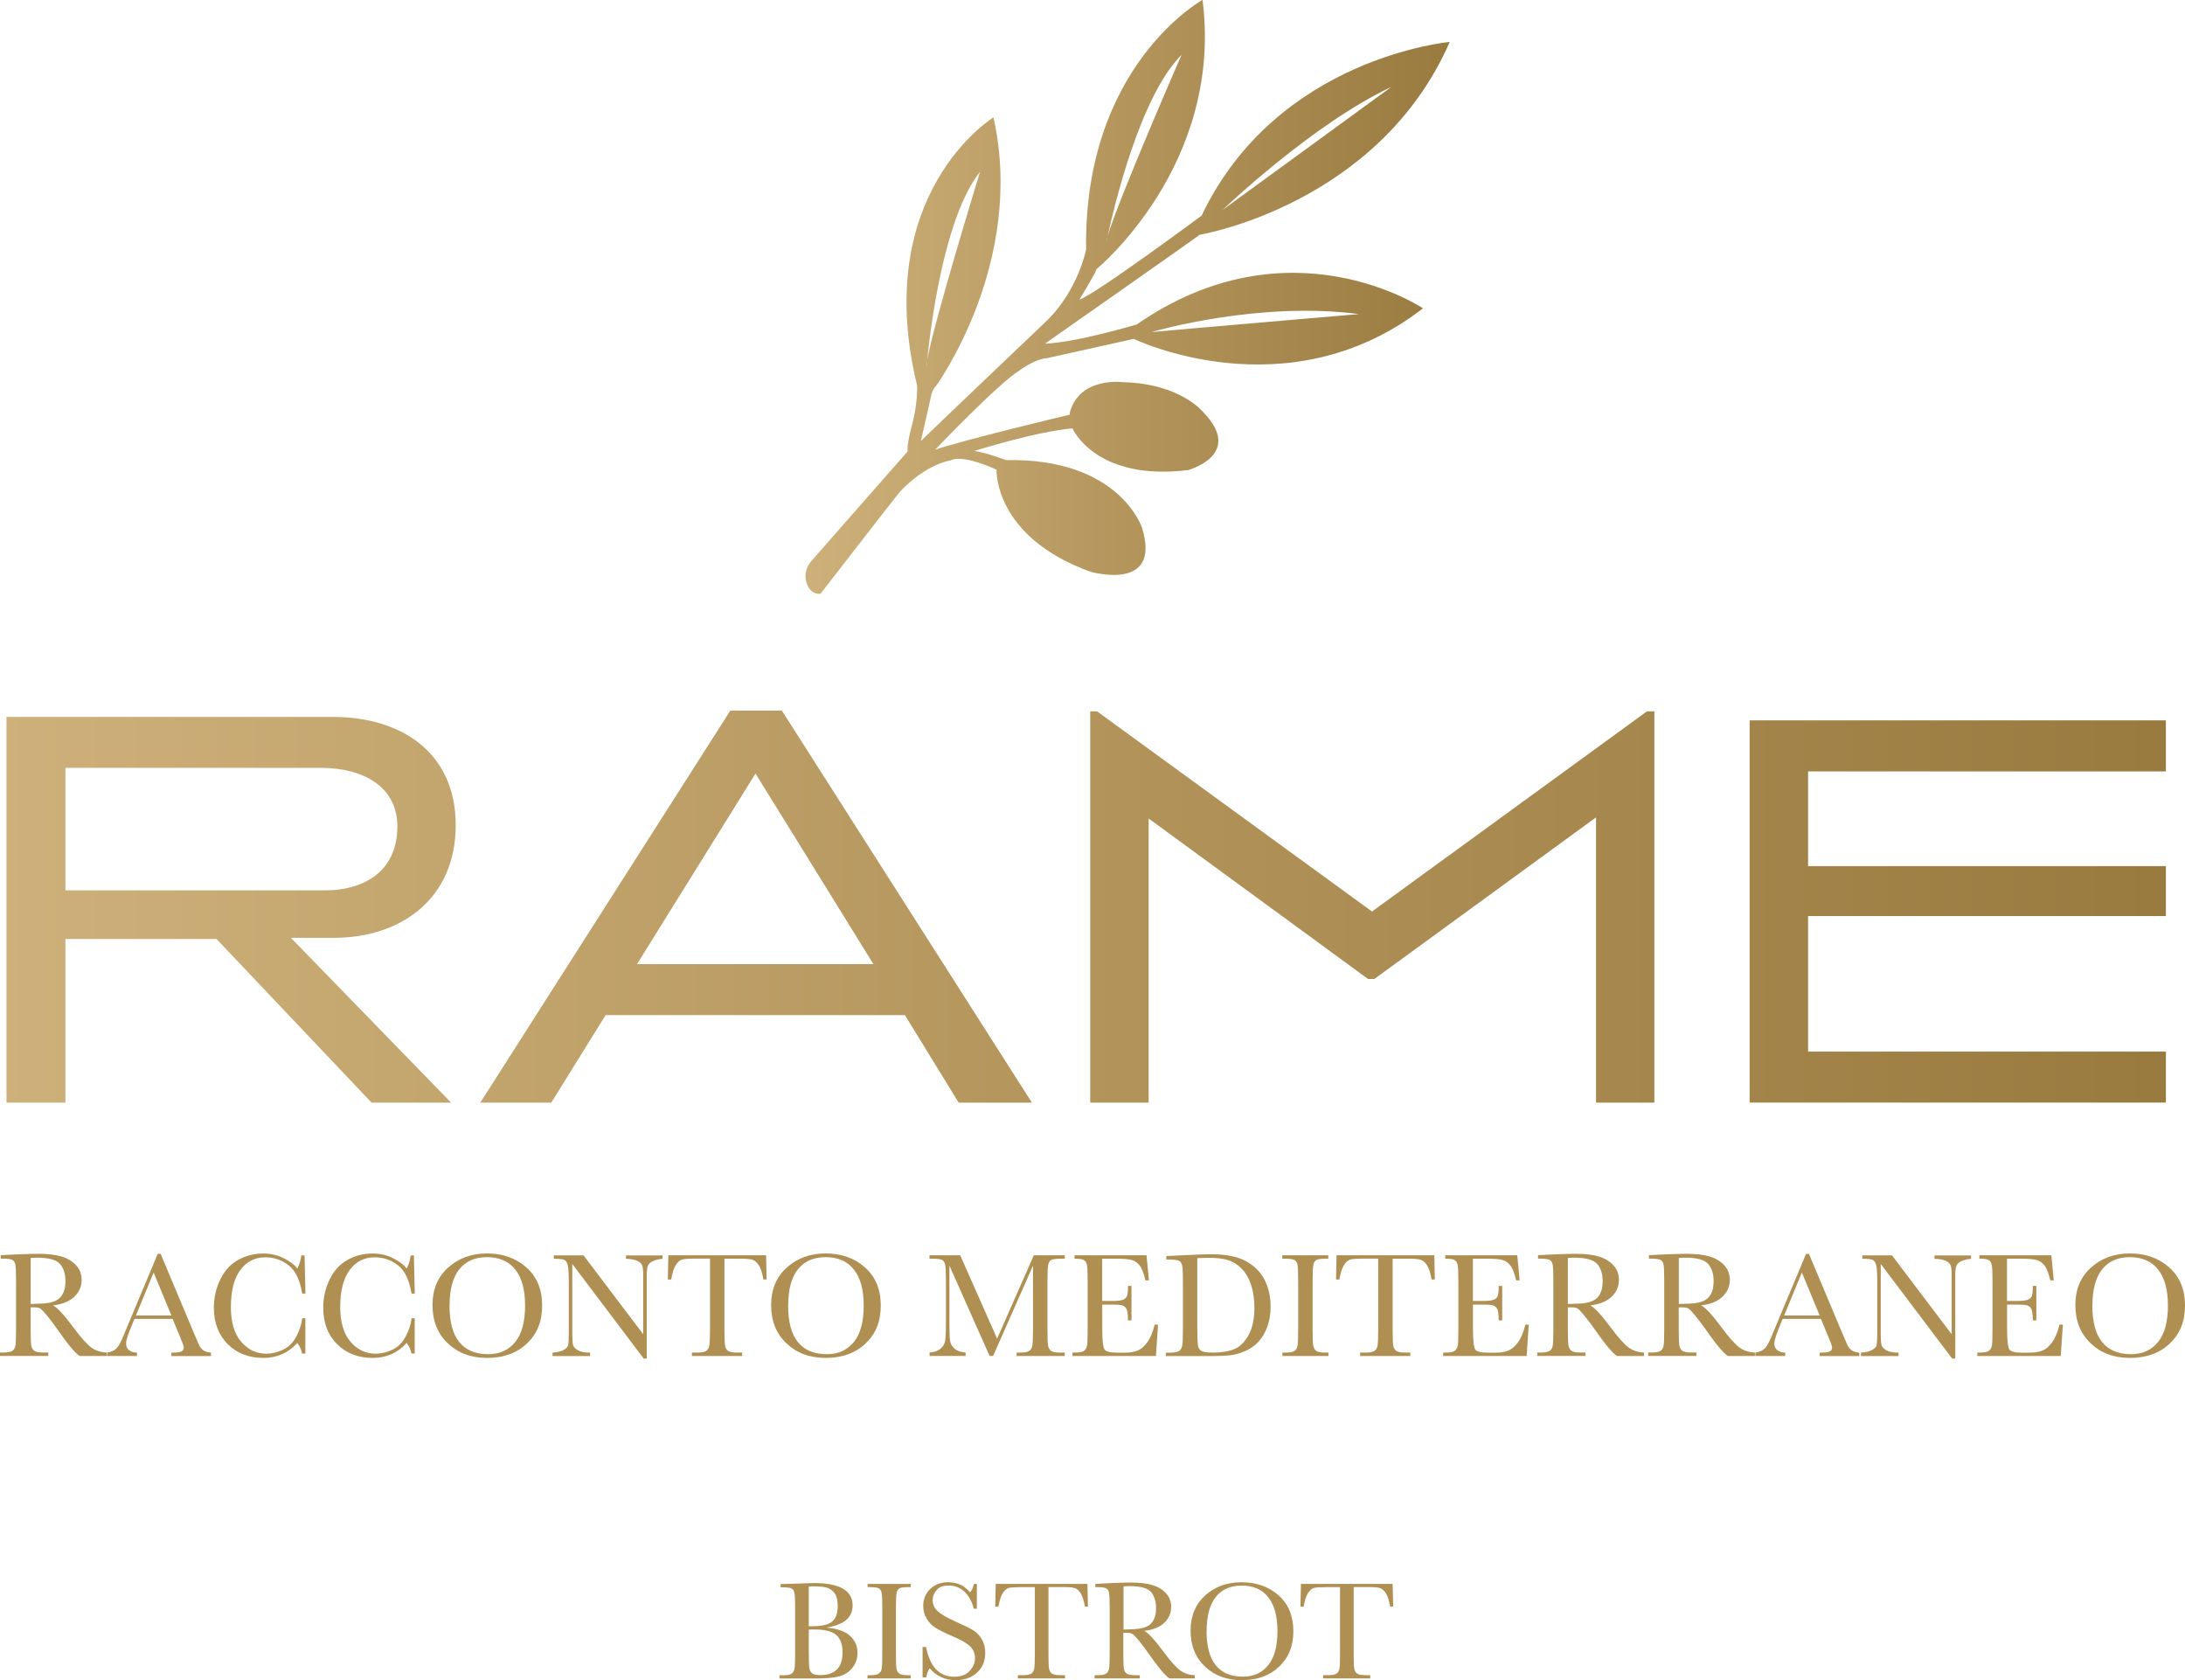<?xml version="1.0" encoding="UTF-8"?>
<svg id="Livello_2" data-name="Livello 2" xmlns="http://www.w3.org/2000/svg" xmlns:xlink="http://www.w3.org/1999/xlink" viewBox="0 0 299.53 230.3">
  <defs>
    <style>
      .cls-1 {
        clip-path: url(#clippath);
      }

      .cls-2 {
        fill: none;
      }

      .cls-2, .cls-3, .cls-4, .cls-5, .cls-6 {
        stroke-width: 0px;
      }

      .cls-7 {
        clip-path: url(#clippath-1);
      }

      .cls-8 {
        clip-path: url(#clippath-2);
      }

      .cls-3 {
        fill: url(#Sfumatura_senza_nome_3);
      }

      .cls-4 {
        fill: url(#Sfumatura_senza_nome_3-3);
      }

      .cls-5 {
        fill: url(#Sfumatura_senza_nome_3-2);
      }

      .cls-6 {
        fill: #af8f52;
      }
    </style>
    <clipPath id="clippath">
      <path class="cls-2" d="M8.97,105.25h34.99c5.96,0,10.51,2.67,10.51,8,0,6.75-5.33,8.79-9.81,8.79H8.97v-16.79ZM.89,98.27v52.87h8.08v-22.43h20.71l21.26,22.43h10.9l-21.96-22.59h5.88c9.18,0,16.71-5.33,16.71-15.45s-7.69-14.83-16.79-14.83H.89ZM103.57,106.03l16.16,26.12h-32.4l16.24-26.12ZM100.12,97.4l-34.28,53.74h9.73l7.45-12h41.03l7.37,12h10.04l-34.28-53.74h-7.06Z"/>
    </clipPath>
    <linearGradient id="Sfumatura_senza_nome_3" data-name="Sfumatura senza nome 3" x1="-148.74" y1="396.84" x2="-147.74" y2="396.84" gradientTransform="translate(42591.97 113759.41) scale(286.35 -286.35)" gradientUnits="userSpaceOnUse">
      <stop offset="0" stop-color="#ceb17a"/>
      <stop offset="1" stop-color="#997a3f"/>
    </linearGradient>
    <clipPath id="clippath-1">
      <path class="cls-2" d="M296.91,151.14v-7h-49.05v-18.58h49.05v-6.84h-49.05v-12.98h49.05v-7h-57.06v52.39h57.06ZM226.79,151.14v-53.64h-1.01l-37.7,27.44-37.7-27.44h-.93v53.64h8.01v-38.95l30.08,22h.86l30.39-22.15v39.1h8.01Z"/>
    </clipPath>
    <linearGradient id="Sfumatura_senza_nome_3-2" data-name="Sfumatura senza nome 3" x1="-148.74" y1="396.84" x2="-147.74" y2="396.84" gradientTransform="translate(45572.15 121736.63) scale(306.45 -306.45)" xlink:href="#Sfumatura_senza_nome_3"/>
    <clipPath id="clippath-2">
      <path class="cls-2" d="M157.83,45.52c.66-.19,14.79-4.26,28.46-2.47,0,0-25.57,2.19-28.46,2.47-.02,0-.06.02-.06.02-.12,0-.19.01-.21.01-.03,0,.07-.01.27-.03M127.1,49.4c.38-3.82,2.21-19.55,7.25-25.85,0,0-6.46,21.03-7.25,25.85-.05.54-.08.85-.08.85-.02-.16.02-.46.08-.85M190.74,11.91l-23.16,16.88s12.3-11.78,23.16-16.88M151.84,32.38c.81-3.75,4.41-19.17,10.13-24.86,0,0-8.8,20.16-10.13,24.86-.12.53-.17.83-.17.83,0-.16.07-.45.17-.83M148.87,34.28s-1.05,5.36-5.23,9.55c0,0-16.36,15.57-17.4,16.62l1.31-5.76s.13-1.18.79-1.83c0,0,12.3-16.88,7.85-36.77,0,0-16.88,10.34-10.47,36.77,0,0,.13,2.49-.79,5.76,0,0-.52,1.83-.52,3.01v.26l-13.22,15.05s-1.13,1.17-.65,2.88c0,0,.42,1.71,1.94,1.57,0,0,10.05-12.98,10.83-13.92,0,0,3.19-3.66,7.12-4.4,0,0,1.31-.89,6.18,1.31,0,0-.42,9.16,12.82,13.97,0,0,9.89,2.93,7.12-6.02,0,0-3.09-9.58-18.63-9.26,0,0-2.41-.94-4.35-1.26,0,0,8.48-2.67,13.45-3.09,0,0,3.14,7.28,15.86,5.71,0,0,7.75-2.09,2.04-7.96,0,0-3.09-3.87-10.89-4.08,0,0-6.07-.84-7.38,4.19v.26s-13.61,3.22-18.45,4.79c0,0,8.74-9.16,11.57-10.86,0,0,2.04-1.57,3.87-1.7l11.78-2.62s21.07,10.21,39.65-4.19c0,0-18.32-12.3-39.25,2.22,0,0-8.37,2.49-12.56,2.62,0,0,20.54-14.39,21.2-14.92,0,0,24.47-4.06,34.28-26.43,0,0-23.68,2.09-34.02,23.81,0,0-14.65,10.86-16.75,11.51,0,0,2.23-3.66,2.36-4.19,0,0,17.4-14.26,14.52-36.9,0,0-16.36,9.03-15.96,34.28"/>
    </clipPath>
    <linearGradient id="Sfumatura_senza_nome_3-3" data-name="Sfumatura senza nome 3" x1="-148.74" y1="397.21" x2="-147.74" y2="397.21" gradientTransform="translate(13245.54 35118.3) scale(88.31 -88.31)" xlink:href="#Sfumatura_senza_nome_3"/>
  </defs>
  <g id="Livello_1-2" data-name="Livello 1">
    <g>
      <path class="cls-6" d="M14.63,185.87h-3.72c-.66-.46-1.67-1.67-3.02-3.63-.43-.62-.89-1.22-1.35-1.8-.47-.57-.79-.92-.97-1.05-.18-.13-.45-.19-.82-.19h-.55v3.07c0,1.09.03,1.8.08,2.13.05.34.19.58.41.75s.64.24,1.27.24h.66v.47H0v-.47h.45c.59,0,1-.07,1.23-.22.23-.15.37-.38.43-.7.06-.32.09-1.05.09-2.21v-6.77c0-1.1-.03-1.81-.09-2.13-.06-.32-.2-.54-.41-.66-.21-.12-.67-.18-1.36-.18H.1v-.47l1.98-.1c1.32-.06,2.36-.09,3.14-.09,1.32,0,2.39.12,3.21.37.82.25,1.49.65,2,1.2s.76,1.22.76,2c0,.9-.33,1.67-1,2.31-.67.64-1.64,1.04-2.93,1.19.58.28,1.51,1.28,2.79,3.01,1.05,1.41,1.87,2.33,2.46,2.76.6.43,1.3.67,2.12.69v.47ZM4.2,178.74c.51-.01,1.04-.03,1.58-.06.54-.03,1.02-.1,1.42-.22.4-.12.72-.3.97-.53.25-.23.44-.54.59-.92s.21-.85.21-1.41c0-.97-.24-1.75-.73-2.33s-1.54-.88-3.17-.88c-.25,0-.54.01-.87.04v6.31Z"/>
      <path class="cls-6" d="M23.68,180.78h-5.25l-.36.88c-.53,1.27-.79,2.1-.79,2.48,0,.41.14.73.42.94s.64.32,1.08.32v.47h-4.1v-.47c.61-.09,1.07-.31,1.36-.65.3-.34.66-1.04,1.08-2.12.03-.1.2-.5.49-1.18l4.01-9.58h.4l4.61,10.97.63,1.45c.14.33.33.58.58.77.24.19.6.3,1.08.35v.47h-5.43v-.47c.67,0,1.12-.05,1.35-.15.23-.1.35-.29.35-.59,0-.15-.16-.59-.47-1.33l-1.06-2.56ZM23.5,180.32l-2.44-5.89-2.43,5.89h4.88Z"/>
      <path class="cls-6" d="M41.42,180.69h.44v4.84h-.44c-.12-.55-.34-1.04-.66-1.46-1.22,1.37-2.77,2.06-4.65,2.06-2,0-3.63-.63-4.89-1.89-1.27-1.26-1.9-2.93-1.9-5.01,0-1.36.29-2.65.88-3.85.58-1.21,1.4-2.1,2.44-2.68s2.19-.88,3.44-.88c1.03,0,1.97.21,2.81.64.84.42,1.46.89,1.88,1.41.29-.58.47-1.17.53-1.79h.45l.12,5.23h-.44c-.31-1.86-.93-3.15-1.87-3.88-.94-.73-2-1.09-3.18-1.09-1.45,0-2.6.59-3.45,1.76-.85,1.17-1.28,2.86-1.28,5.04,0,2.07.46,3.66,1.4,4.76.93,1.1,2.09,1.65,3.47,1.65.74,0,1.5-.18,2.27-.54.77-.36,1.39-.97,1.84-1.83.45-.86.72-1.69.8-2.49Z"/>
      <path class="cls-6" d="M56.41,180.69h.44v4.84h-.44c-.12-.55-.34-1.04-.66-1.46-1.22,1.37-2.77,2.06-4.65,2.06-2,0-3.63-.63-4.89-1.89-1.27-1.26-1.9-2.93-1.9-5.01,0-1.36.29-2.65.88-3.85.58-1.21,1.4-2.1,2.44-2.68s2.19-.88,3.44-.88c1.03,0,1.97.21,2.81.64.84.42,1.46.89,1.88,1.41.29-.58.47-1.17.53-1.79h.45l.12,5.23h-.44c-.31-1.86-.93-3.15-1.87-3.88-.94-.73-2-1.09-3.18-1.09-1.45,0-2.6.59-3.45,1.76-.85,1.17-1.28,2.86-1.28,5.04,0,2.07.46,3.66,1.4,4.76.93,1.1,2.09,1.65,3.47,1.65.74,0,1.5-.18,2.27-.54.77-.36,1.39-.97,1.84-1.83.45-.86.72-1.69.8-2.49Z"/>
      <path class="cls-6" d="M59.29,178.88c0-2.13.71-3.84,2.14-5.13s3.2-1.94,5.34-1.94,3.95.64,5.39,1.92c1.44,1.28,2.16,3.02,2.16,5.22s-.69,3.87-2.07,5.19c-1.38,1.32-3.2,1.99-5.45,1.99s-3.99-.66-5.4-1.99c-1.41-1.32-2.11-3.08-2.11-5.26ZM61.62,178.95c0,2.22.44,3.89,1.33,5,.89,1.11,2.21,1.67,3.99,1.67,1.55,0,2.78-.56,3.69-1.67.9-1.11,1.35-2.77,1.35-4.98s-.44-3.79-1.33-4.93c-.89-1.14-2.18-1.72-3.87-1.72s-2.94.56-3.82,1.67c-.89,1.12-1.33,2.77-1.33,4.96Z"/>
      <path class="cls-6" d="M88.22,186.19l-9.77-12.94v9.58c0,.79.04,1.32.12,1.57.08.25.3.48.67.69.37.21.92.32,1.65.32v.47h-5.15v-.47c.66-.05,1.16-.17,1.51-.36s.55-.4.62-.63c.06-.22.1-.75.1-1.59v-7.32c0-1.06-.05-1.77-.15-2.13-.1-.36-.25-.59-.47-.69s-.69-.15-1.43-.15v-.47h4.07l8.18,10.81v-8.26c0-.61-.06-1.04-.19-1.28-.13-.24-.38-.44-.77-.58s-.85-.21-1.4-.21v-.47h5.01v.47c-.58.05-1.04.16-1.38.34s-.55.39-.64.64c-.09.25-.14.67-.14,1.26v11.43h-.44Z"/>
      <path class="cls-6" d="M92.02,175.38h-.47l.07-3.32h13.4l.07,3.32h-.44c-.16-.91-.37-1.57-.64-1.97-.27-.4-.56-.65-.88-.74-.31-.09-.85-.14-1.6-.14h-2.22v9.75c0,1.08.03,1.79.08,2.13.05.34.19.59.41.75.22.16.64.24,1.26.24h.67v.47h-6.88v-.47h.71c.59,0,1-.07,1.23-.22s.37-.38.44-.7c.06-.32.1-1.05.1-2.21v-9.75h-2.05c-.89,0-1.49.04-1.79.13-.31.08-.59.34-.86.77-.27.43-.47,1.08-.62,1.96Z"/>
      <path class="cls-6" d="M105.71,178.88c0-2.13.71-3.84,2.14-5.13s3.2-1.94,5.34-1.94,3.95.64,5.39,1.92c1.44,1.28,2.16,3.02,2.16,5.22s-.69,3.87-2.07,5.19c-1.38,1.32-3.2,1.99-5.45,1.99s-3.99-.66-5.4-1.99c-1.41-1.32-2.11-3.08-2.11-5.26ZM108.04,178.95c0,2.22.44,3.89,1.33,5,.89,1.11,2.21,1.67,3.99,1.67,1.55,0,2.78-.56,3.69-1.67.9-1.11,1.35-2.77,1.35-4.98s-.44-3.79-1.33-4.93c-.89-1.14-2.18-1.72-3.87-1.72s-2.94.56-3.82,1.67c-.89,1.12-1.33,2.77-1.33,4.96Z"/>
      <path class="cls-6" d="M136.69,183.49l5.03-11.43h4.24v.47h-.51c-.68,0-1.12.06-1.33.17-.21.11-.35.32-.42.63s-.11,1.03-.11,2.18v6.77c0,1.09.03,1.8.08,2.13.05.34.19.58.41.75s.64.24,1.27.24h.61v.47h-6.6v-.47h.49c.58,0,.99-.07,1.22-.22s.37-.38.44-.7c.06-.32.1-1.05.1-2.21v-8.79l-5.47,12.38h-.48l-5.51-12.38v8.09c0,1.11.03,1.86.1,2.26.07.4.28.75.63,1.05.35.3.85.47,1.49.51v.47h-4.94v-.47c.59-.03,1.07-.19,1.44-.48.37-.29.6-.64.68-1.06.08-.42.12-1.2.12-2.34v-6.01c0-1.1-.03-1.81-.1-2.13-.06-.32-.2-.54-.41-.66-.21-.12-.66-.18-1.36-.18h-.38v-.47h4.21l5.06,11.43Z"/>
      <path class="cls-6" d="M158.26,181.57h.49l-.29,4.3h-11.44v-.47h.29c.69,0,1.13-.09,1.33-.27.2-.18.33-.42.38-.7.05-.28.08-1,.08-2.15v-6.77c0-1.05-.03-1.75-.09-2.08-.06-.33-.19-.56-.4-.7s-.64-.2-1.31-.2v-.47h9.87l.33,3.44h-.48c-.22-.96-.48-1.65-.8-2.05-.32-.4-.69-.66-1.12-.76-.43-.1-1.13-.16-2.1-.16h-1.91v5.79h1.47c.67,0,1.14-.06,1.41-.17.27-.12.44-.29.53-.52s.13-.69.13-1.37h.48v4.73h-.48c0-.77-.07-1.28-.19-1.54-.13-.26-.32-.43-.56-.51-.25-.08-.67-.12-1.26-.12h-1.52v3.27c0,1.64.11,2.6.32,2.89.21.29.78.43,1.7.43h1.03c.73,0,1.32-.09,1.79-.28.47-.19.92-.57,1.34-1.15.42-.58.76-1.38,1-2.4Z"/>
      <path class="cls-6" d="M159.88,172.17l2.27-.11c1.89-.09,3.17-.14,3.83-.14,2.05,0,3.65.31,4.8.94,1.15.62,2,1.47,2.56,2.54.56,1.07.84,2.3.84,3.7,0,1.01-.15,1.94-.46,2.78s-.72,1.53-1.26,2.09c-.53.55-1.15.97-1.85,1.26-.7.29-1.37.47-2,.54-.63.07-1.52.11-2.67.11h-6.12v-.47h.57c.59,0,1-.07,1.23-.22.23-.15.37-.38.44-.7.06-.32.1-1.05.1-2.21v-6.66c0-1.1-.03-1.81-.1-2.13s-.2-.54-.41-.66-.66-.18-1.36-.18h-.41v-.47ZM164.13,172.46v9.23c0,1.36.03,2.24.08,2.64s.2.67.46.83.79.24,1.61.24c1.2,0,2.19-.17,2.96-.49.77-.33,1.42-.98,1.94-1.95.52-.97.78-2.2.78-3.7,0-1.17-.15-2.21-.45-3.13-.3-.92-.74-1.66-1.3-2.24-.56-.57-1.19-.96-1.87-1.17-.69-.21-1.57-.31-2.64-.31-.52,0-1.04.02-1.57.05Z"/>
      <path class="cls-6" d="M175.78,172.53v-.47h6.31v.47h-.29c-.68,0-1.12.06-1.33.17-.21.11-.35.32-.42.63s-.11,1.03-.11,2.18v6.77c0,1.09.03,1.8.08,2.13.05.34.19.58.41.75s.64.24,1.27.24h.41v.47h-6.31v-.47h.41c.59,0,1-.07,1.23-.22s.37-.38.43-.7c.06-.32.09-1.05.09-2.21v-6.77c0-1.1-.03-1.81-.09-2.13-.06-.32-.2-.54-.41-.66-.21-.12-.67-.18-1.37-.18h-.29Z"/>
      <path class="cls-6" d="M183.62,175.38h-.47l.07-3.32h13.4l.07,3.32h-.44c-.16-.91-.37-1.57-.64-1.97-.27-.4-.56-.65-.88-.74-.31-.09-.85-.14-1.6-.14h-2.22v9.75c0,1.08.03,1.79.08,2.13.05.34.19.59.41.75.22.16.64.24,1.26.24h.67v.47h-6.88v-.47h.71c.59,0,1-.07,1.23-.22s.37-.38.44-.7c.06-.32.1-1.05.1-2.21v-9.75h-2.05c-.89,0-1.49.04-1.79.13s-.59.34-.86.77c-.27.43-.47,1.08-.62,1.96Z"/>
      <path class="cls-6" d="M209.08,181.57h.49l-.29,4.3h-11.44v-.47h.29c.69,0,1.13-.09,1.33-.27.2-.18.33-.42.38-.7.05-.28.08-1,.08-2.15v-6.77c0-1.05-.03-1.75-.09-2.08-.06-.33-.19-.56-.4-.7s-.64-.2-1.31-.2v-.47h9.87l.33,3.44h-.48c-.22-.96-.48-1.65-.8-2.05-.32-.4-.69-.66-1.12-.76-.43-.1-1.13-.16-2.1-.16h-1.91v5.79h1.47c.67,0,1.14-.06,1.41-.17.27-.12.44-.29.53-.52s.13-.69.13-1.37h.48v4.73h-.48c0-.77-.07-1.28-.19-1.54-.13-.26-.32-.43-.56-.51-.25-.08-.67-.12-1.26-.12h-1.52v3.27c0,1.64.11,2.6.32,2.89.21.29.78.43,1.7.43h1.03c.73,0,1.32-.09,1.79-.28.47-.19.92-.57,1.34-1.15.42-.58.76-1.38,1-2.4Z"/>
      <path class="cls-6" d="M225.38,185.87h-3.72c-.66-.46-1.67-1.67-3.03-3.63-.43-.62-.89-1.22-1.35-1.8-.47-.57-.79-.92-.97-1.05-.18-.13-.45-.19-.83-.19h-.55v3.07c0,1.09.03,1.8.08,2.13.05.34.19.58.41.75s.64.24,1.27.24h.66v.47h-6.61v-.47h.45c.59,0,1-.07,1.23-.22s.37-.38.43-.7c.06-.32.09-1.05.09-2.21v-6.77c0-1.1-.03-1.81-.09-2.13-.06-.32-.2-.54-.41-.66-.21-.12-.67-.18-1.37-.18h-.23v-.47l1.98-.1c1.32-.06,2.36-.09,3.14-.09,1.32,0,2.39.12,3.21.37.83.25,1.49.65,2,1.2s.76,1.22.76,2c0,.9-.33,1.67-1,2.31-.67.64-1.64,1.04-2.93,1.19.58.28,1.51,1.28,2.79,3.01,1.05,1.41,1.87,2.33,2.46,2.76s1.3.67,2.12.69v.47ZM214.94,178.74c.51-.01,1.04-.03,1.58-.06.54-.03,1.02-.1,1.42-.22s.72-.3.97-.53c.25-.23.44-.54.58-.92s.21-.85.21-1.41c0-.97-.24-1.75-.73-2.33s-1.54-.88-3.17-.88c-.25,0-.54.01-.87.04v6.31Z"/>
      <path class="cls-6" d="M240.58,185.87h-3.72c-.66-.46-1.67-1.67-3.03-3.63-.43-.62-.89-1.22-1.35-1.8-.47-.57-.79-.92-.97-1.05-.18-.13-.45-.19-.83-.19h-.55v3.07c0,1.09.03,1.8.08,2.13.05.34.19.58.41.75s.64.24,1.27.24h.66v.47h-6.61v-.47h.45c.59,0,1-.07,1.23-.22s.37-.38.43-.7c.06-.32.09-1.05.09-2.21v-6.77c0-1.1-.03-1.81-.09-2.13-.06-.32-.2-.54-.41-.66-.21-.12-.67-.18-1.37-.18h-.23v-.47l1.98-.1c1.32-.06,2.36-.09,3.14-.09,1.32,0,2.39.12,3.21.37.83.25,1.49.65,2,1.2s.76,1.22.76,2c0,.9-.33,1.67-1,2.31-.67.64-1.64,1.04-2.93,1.19.58.28,1.51,1.28,2.79,3.01,1.05,1.41,1.87,2.33,2.46,2.76s1.3.67,2.12.69v.47ZM230.15,178.74c.51-.01,1.04-.03,1.58-.06.54-.03,1.02-.1,1.42-.22s.72-.3.97-.53c.25-.23.44-.54.58-.92s.21-.85.21-1.41c0-.97-.24-1.75-.73-2.33s-1.54-.88-3.17-.88c-.25,0-.54.01-.87.04v6.31Z"/>
      <path class="cls-6" d="M249.63,180.78h-5.25l-.36.88c-.53,1.27-.79,2.1-.79,2.48,0,.41.14.73.42.94.28.21.64.32,1.08.32v.47h-4.1v-.47c.61-.09,1.07-.31,1.37-.65s.66-1.04,1.08-2.12c.03-.1.2-.5.49-1.18l4.01-9.58h.4l4.61,10.97.63,1.45c.14.33.33.58.58.77.24.19.6.3,1.08.35v.47h-5.43v-.47c.67,0,1.11-.05,1.35-.15s.35-.29.35-.59c0-.15-.16-.59-.47-1.33l-1.06-2.56ZM249.45,180.32l-2.44-5.89-2.43,5.89h4.88Z"/>
      <path class="cls-6" d="M267.59,186.19l-9.77-12.94v9.58c0,.79.04,1.32.12,1.57s.3.48.67.69c.37.21.92.32,1.65.32v.47h-5.15v-.47c.66-.05,1.16-.17,1.51-.36.35-.19.55-.4.62-.63.06-.22.1-.75.1-1.59v-7.32c0-1.06-.05-1.77-.15-2.13-.1-.36-.25-.59-.47-.69s-.69-.15-1.43-.15v-.47h4.07l8.18,10.81v-8.26c0-.61-.06-1.04-.19-1.28-.13-.24-.38-.44-.77-.58-.39-.14-.85-.21-1.39-.21v-.47h5.01v.47c-.58.05-1.04.16-1.38.34-.34.18-.55.39-.64.64-.09.25-.14.67-.14,1.26v11.43h-.44Z"/>
      <path class="cls-6" d="M282.3,181.57h.49l-.29,4.3h-11.44v-.47h.29c.69,0,1.13-.09,1.33-.27.2-.18.33-.42.38-.7.05-.28.08-1,.08-2.15v-6.77c0-1.05-.03-1.75-.09-2.08-.06-.33-.19-.56-.4-.7s-.64-.2-1.31-.2v-.47h9.87l.33,3.44h-.48c-.22-.96-.48-1.65-.8-2.05-.32-.4-.69-.66-1.12-.76-.43-.1-1.13-.16-2.1-.16h-1.91v5.79h1.47c.67,0,1.14-.06,1.41-.17.27-.12.44-.29.53-.52s.13-.69.13-1.37h.48v4.73h-.48c0-.77-.07-1.28-.19-1.54-.13-.26-.32-.43-.56-.51-.25-.08-.67-.12-1.26-.12h-1.52v3.27c0,1.64.11,2.6.32,2.89.21.29.78.43,1.7.43h1.03c.73,0,1.32-.09,1.79-.28.47-.19.92-.57,1.34-1.15.42-.58.76-1.38,1-2.4Z"/>
      <path class="cls-6" d="M284.5,178.88c0-2.13.71-3.84,2.14-5.13s3.2-1.94,5.34-1.94,3.95.64,5.39,1.92c1.44,1.28,2.16,3.02,2.16,5.22s-.69,3.87-2.07,5.19-3.2,1.99-5.45,1.99-3.99-.66-5.4-1.99-2.11-3.08-2.11-5.26ZM286.83,178.95c0,2.22.44,3.89,1.33,5s2.21,1.67,3.99,1.67c1.55,0,2.78-.56,3.69-1.67.9-1.11,1.35-2.77,1.35-4.98s-.45-3.79-1.33-4.93c-.89-1.14-2.18-1.72-3.87-1.72s-2.94.56-3.82,1.67c-.89,1.12-1.33,2.77-1.33,4.96Z"/>
    </g>
    <g>
      <path class="cls-6" d="M113.21,223.09c1.47.11,2.56.47,3.27,1.1s1.07,1.4,1.07,2.34c0,.82-.24,1.52-.73,2.11s-1.1.97-1.86,1.16c-.75.18-1.77.27-3.03.27h-5.08v-.44h.5c.55,0,.94-.07,1.15-.21.21-.14.35-.36.41-.65s.09-.98.09-2.07v-6.3c0-1.05-.03-1.73-.09-2.03s-.19-.52-.38-.63c-.19-.11-.62-.17-1.27-.17h-.25v-.44l2.13-.06,2.43-.08c3.54,0,5.31,1.02,5.31,3.06,0,.84-.3,1.51-.91,2.02-.61.51-1.52.85-2.75,1.03ZM110.87,222.91c.16,0,.29,0,.4,0,1.38,0,2.31-.22,2.82-.65.5-.43.75-1.13.75-2.1,0-.67-.1-1.2-.3-1.57-.2-.37-.49-.65-.89-.85-.4-.2-1.07-.3-2.02-.3-.25,0-.5,0-.76.03v5.43ZM110.87,223.37v2.88c0,1.23.02,2.01.07,2.34.04.33.16.58.36.75s.58.26,1.15.26c1.02,0,1.78-.26,2.29-.78.51-.52.76-1.3.76-2.35s-.29-1.86-.86-2.36c-.58-.51-1.59-.76-3.04-.76-.23,0-.47,0-.73.02Z"/>
      <path class="cls-6" d="M118.93,217.55v-.44h5.92v.44h-.28c-.64,0-1.05.05-1.25.16-.2.1-.33.3-.4.59s-.1.97-.1,2.04v6.35c0,1.02.02,1.68.07,2,.05.32.17.55.38.7.21.15.6.23,1.19.23h.38v.44h-5.92v-.44h.38c.55,0,.94-.07,1.15-.21.21-.14.35-.36.41-.65s.09-.98.09-2.07v-6.35c0-1.03-.03-1.7-.09-2s-.18-.51-.38-.62c-.2-.11-.62-.17-1.28-.17h-.28Z"/>
      <path class="cls-6" d="M126.47,229.92v-4.16h.48c.54,2.71,1.82,4.07,3.85,4.07.91,0,1.62-.26,2.11-.78.5-.52.75-1.1.75-1.74s-.22-1.19-.66-1.63c-.44-.43-1.24-.9-2.41-1.39-1.04-.45-1.82-.84-2.35-1.17s-.94-.77-1.24-1.3c-.3-.53-.44-1.1-.44-1.71,0-.92.32-1.69.96-2.31.64-.61,1.45-.92,2.43-.92.55,0,1.06.09,1.55.27.48.18.98.55,1.49,1.11.29-.35.46-.73.5-1.14h.42v3.39h-.42c-.24-.99-.67-1.76-1.28-2.33s-1.33-.85-2.13-.85-1.34.21-1.69.62c-.36.42-.54.87-.54,1.37,0,.6.23,1.1.68,1.52.45.42,1.25.89,2.42,1.41,1.11.5,1.92.9,2.43,1.2.51.3.91.72,1.22,1.26.31.53.46,1.15.46,1.85,0,1.11-.37,2.01-1.11,2.7-.74.69-1.73,1.04-2.96,1.04-1.42,0-2.6-.54-3.55-1.63-.21.3-.37.72-.47,1.26h-.48Z"/>
      <path class="cls-6" d="M136.87,220.22h-.44l.07-3.11h12.57l.07,3.11h-.41c-.15-.85-.35-1.47-.6-1.85-.25-.38-.53-.61-.82-.7-.29-.09-.79-.13-1.5-.13h-2.08v9.14c0,1.01.02,1.68.07,2s.18.55.39.71c.21.15.6.23,1.18.23h.63v.44h-6.46v-.44h.67c.55,0,.94-.07,1.15-.21.21-.14.35-.36.41-.65s.09-.98.09-2.07v-9.14h-1.92c-.83,0-1.39.04-1.68.12-.29.08-.56.32-.81.72-.25.4-.44,1.01-.58,1.83Z"/>
      <path class="cls-6" d="M163.79,230.06h-3.49c-.62-.43-1.56-1.57-2.84-3.4-.41-.58-.83-1.15-1.27-1.69-.44-.54-.74-.87-.91-.98-.17-.12-.42-.18-.77-.18h-.52v2.88c0,1.02.02,1.68.07,2s.17.55.38.7c.21.15.6.23,1.19.23h.62v.44h-6.2v-.44h.42c.55,0,.94-.07,1.15-.21.21-.14.35-.36.41-.65.06-.3.09-.98.09-2.07v-6.35c0-1.03-.03-1.7-.09-2-.06-.3-.18-.51-.38-.62-.2-.11-.62-.17-1.28-.17h-.22v-.44l1.85-.1c1.24-.06,2.21-.09,2.94-.09,1.23,0,2.24.11,3.01.34.77.23,1.4.6,1.88,1.13.48.52.72,1.15.72,1.87,0,.85-.31,1.57-.94,2.17-.62.6-1.54.97-2.75,1.12.54.26,1.41,1.2,2.62,2.83.98,1.32,1.75,2.18,2.31,2.59.56.41,1.22.62,1.99.65v.44ZM154.01,223.37c.48-.01.97-.03,1.48-.06.51-.03.95-.1,1.33-.21.38-.11.68-.28.91-.5.23-.22.42-.51.55-.86.13-.36.2-.8.2-1.32,0-.91-.23-1.64-.68-2.19-.46-.55-1.45-.82-2.97-.82-.24,0-.51.01-.81.04v5.92Z"/>
      <path class="cls-6" d="M163.21,223.5c0-2,.67-3.6,2-4.81,1.34-1.21,3-1.81,5-1.81s3.7.6,5.06,1.79c1.35,1.2,2.03,2.83,2.03,4.9s-.65,3.63-1.94,4.87c-1.3,1.24-3,1.86-5.11,1.86s-3.74-.62-5.06-1.86c-1.32-1.24-1.98-2.89-1.98-4.94ZM165.4,223.56c0,2.08.42,3.64,1.25,4.69.83,1.04,2.08,1.57,3.74,1.57,1.46,0,2.61-.52,3.46-1.57s1.27-2.6,1.27-4.67-.42-3.55-1.25-4.63c-.83-1.07-2.04-1.61-3.63-1.61s-2.75.52-3.58,1.57c-.83,1.05-1.25,2.6-1.25,4.65Z"/>
      <path class="cls-6" d="M178.71,220.22h-.44l.07-3.11h12.57l.07,3.11h-.41c-.15-.85-.35-1.47-.6-1.85s-.53-.61-.82-.7-.79-.13-1.5-.13h-2.08v9.14c0,1.01.02,1.68.07,2s.18.55.39.71c.21.15.6.23,1.18.23h.63v.44h-6.46v-.44h.67c.55,0,.94-.07,1.15-.21.21-.14.35-.36.41-.65s.09-.98.09-2.07v-9.14h-1.92c-.83,0-1.39.04-1.68.12-.29.08-.56.32-.81.72-.25.4-.44,1.01-.58,1.83Z"/>
    </g>
    <g class="cls-1">
      <rect class="cls-3" x=".89" y="97.4" width="140.57" height="53.74"/>
    </g>
    <g class="cls-7">
      <rect class="cls-5" x="149.45" y="97.5" width="147.46" height="53.64"/>
    </g>
    <g class="cls-8">
      <rect class="cls-4" x="110.05" width="88.67" height="81.53"/>
    </g>
  </g>
</svg>